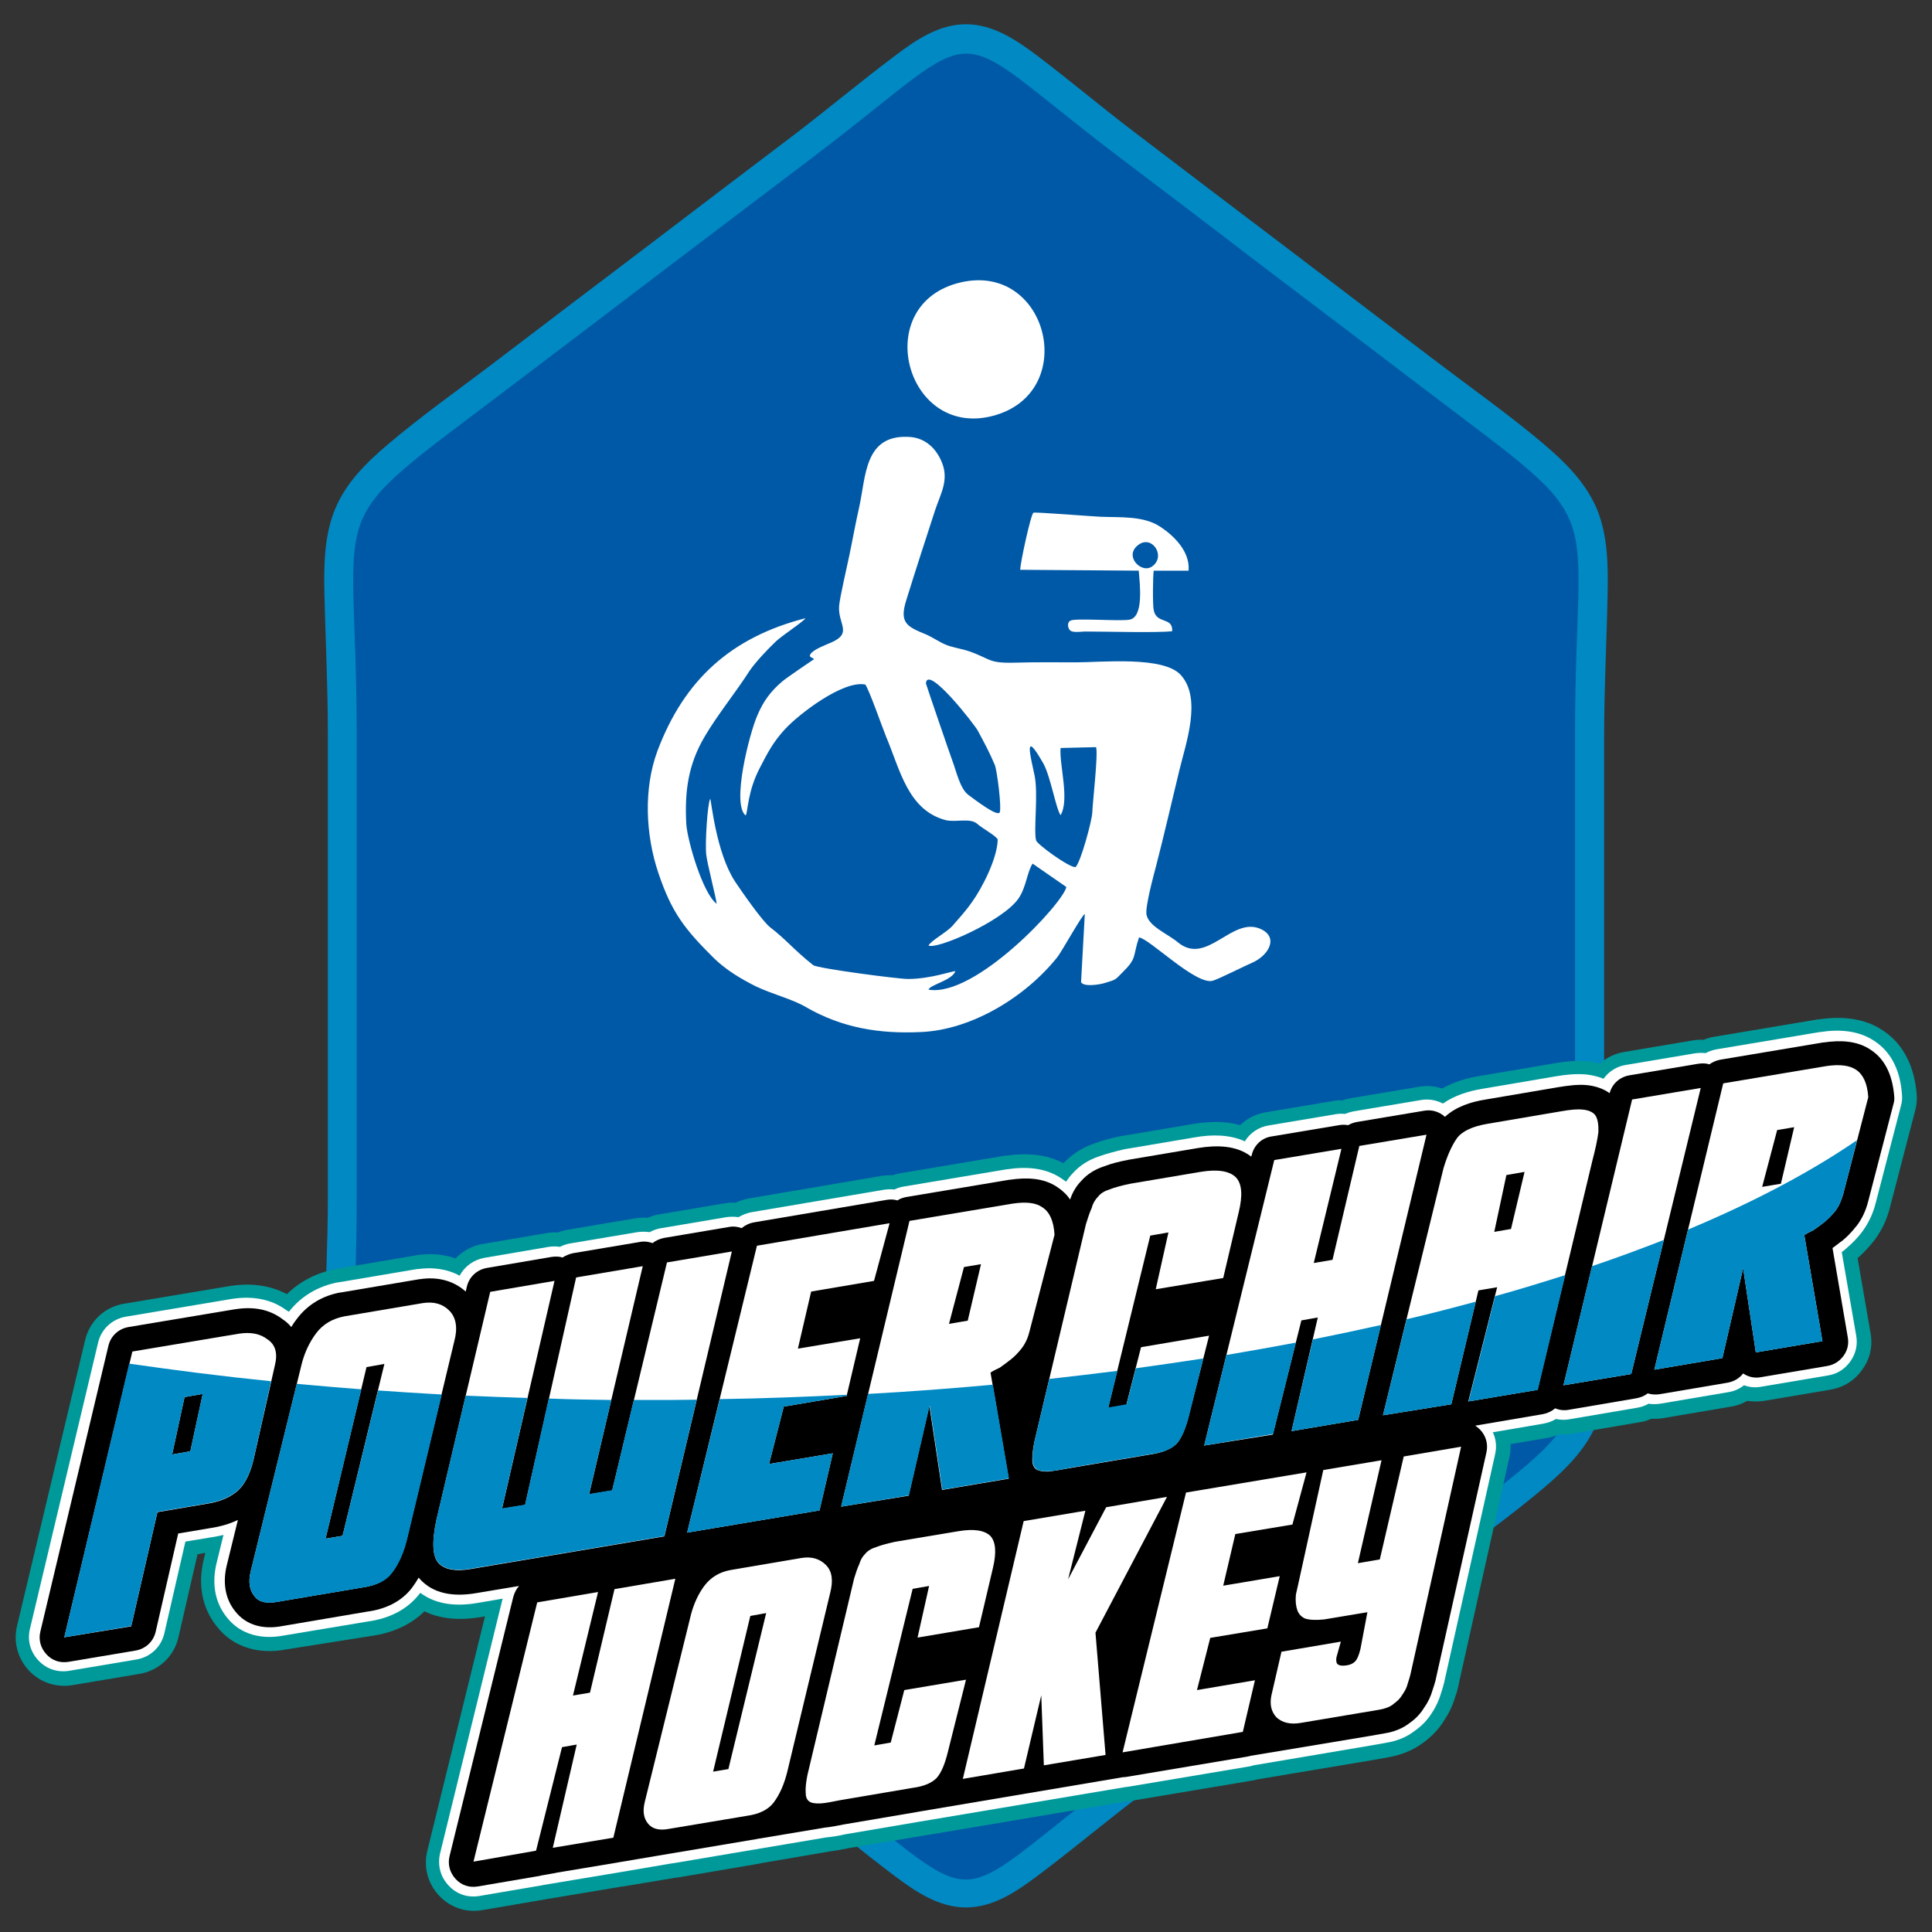 <?xml version="1.0" encoding="utf-8"?>
<!-- Generator: Adobe Illustrator 27.8.1, SVG Export Plug-In . SVG Version: 6.00 Build 0)  -->
<svg version="1.1" id="Ebene_1" xmlns="http://www.w3.org/2000/svg" xmlns:xlink="http://www.w3.org/1999/xlink" x="0px" y="0px"
	 viewBox="0 0 670 670" style="enable-background:new 0 0 670 670;" xml:space="preserve">
<rect x="0" y="0" width="670" height="670" fill="#333333" stroke="none"/>
<style type="text/css">
	.st0{fill-rule:evenodd;clip-rule:evenodd;fill:#0059A6;}
	.st1{fill-rule:evenodd;clip-rule:evenodd;fill:#0089C3;}
	.st2{fill-rule:evenodd;clip-rule:evenodd;fill:#FFFFFF;}
	.st3{fill-rule:evenodd;clip-rule:evenodd;fill:#009999;}
	.st4{fill-rule:evenodd;clip-rule:evenodd;fill:#000001;}
</style>
<g>
	<g>
		<path class="st0" d="M388.4,51.3c17.8,13.5,35.6,27,53.4,40.6c17.8,13.5,35.6,27,53.4,40.6c67.5,51.3,53.4,35.1,53.4,121.7v81.1
			v81.1c0,86.6,14.1,70.4-53.4,121.7c-17.8,13.5-35.6,27-53.4,40.6c-17.8,13.5-35.6,27-53.4,40.6c-63.4,48.1-43.4,48.2-106.8,0
			c-17.8-13.5-35.6-27-53.4-40.6c-17.8-13.5-35.6-27-53.4-40.6c-67.5-51.3-53.4-35.1-53.4-121.7v-81.1v-81.1
			c0-86.6-14.1-70.4,53.4-121.7c17.8-13.5,35.6-27,53.4-40.6c17.8-13.5,35.6-27,53.4-40.6C345,3,325,3,388.4,51.3z"/>
	</g>
	<g>
		<g>
			<path class="st1" d="M387.9,54.3c-62.7-47.6-42.9-47.6-105.7,0C264.6,67.6,247,81,229.3,94.4c-17.6,13.4-35.2,26.8-52.8,40.1
				c-66.8,50.7-52.8,34.7-52.8,120.4v80.3v80.3c0,85.7-14,69.6,52.8,120.4c17.6,13.4,35.2,26.8,52.8,40.1
				c17.6,13.4,35.2,26.8,52.8,40.1c62.7,47.6,42.9,47.6,105.7,0c17.6-13.4,35.2-26.8,52.8-40.1c17.6-13.4,35.2-26.8,52.8-40.1
				c66.8-50.7,52.8-34.7,52.8-120.4v-80.3v-80.3c0-85.7,14-69.6-52.8-120.4c-17.6-13.4-35.2-26.8-52.8-40.1
				C423.1,81,405.5,67.6,387.9,54.3L387.9,54.3L387.9,54.3z M393.9,46.2c17.6,13.4,35.2,26.8,52.8,40.1
				c17.6,13.4,35.2,26.8,52.8,40.1c12,9.1,24.7,18.1,36.1,27.8c7.4,6.3,14.2,13.1,18.1,22.1c3.9,9.3,4,19.8,3.8,29.7
				c-0.3,16.3-1.2,32.4-1.2,48.7v80.3v80.3c0,16.3,0.8,32.4,1.2,48.7c0.2,10,0.1,20.4-3.8,29.7c-3.8,9-10.7,15.8-18.1,22.1
				c-11.4,9.7-24.1,18.7-36.1,27.8c-17.6,13.4-35.2,26.8-52.8,40.1c-17.6,13.4-35.2,26.8-52.8,40.1c-11.5,8.8-22.7,18.2-34.2,26.8
				c-7.2,5.4-15.3,10.9-24.7,10.9s-17.5-5.5-24.7-10.9c-11.6-8.7-22.7-18.1-34.2-26.8c-17.6-13.4-35.2-26.8-52.8-40.1
				c-17.6-13.4-35.2-26.8-52.8-40.1c-12-9.1-24.7-18.1-36.1-27.8c-7.4-6.3-14.2-13.1-18.1-22.1c-3.9-9.3-4-19.8-3.8-29.7
				c0.3-16.3,1.2-32.4,1.2-48.7V335v-80.3c0-16.3-0.8-32.4-1.2-48.7c-0.2-10-0.1-20.4,3.8-29.7c3.8-9,10.7-15.8,18.1-22.1
				c11.4-9.7,24.1-18.7,36.1-27.8c17.6-13.4,35.2-26.8,52.8-40.1c17.6-13.4,35.2-26.8,52.8-40.1c11.5-8.8,22.7-18.2,34.2-26.8
				c7.2-5.5,15.3-11,24.7-11s17.5,5.5,24.7,10.9C371.3,28.1,382.4,37.5,393.9,46.2z"/>
		</g>
	</g>
	<g>
		<path class="st2" d="M412.2,197.6c0.4-6.3-4.9-11.7-9.8-14.9c-5.8-3.9-13.9-3.2-20.9-3.5c-2.6-0.1-22.6-1.7-23.1-1.4
			c-0.9,0.4-4.6,17.5-4.6,19.8l41.1,0.3c0.4,4.8,1.8,16.1-3.2,17c-3.5,0.6-18.6-0.6-20.4,0.3c-1.4,0.6-1,2.8-0.1,3.5
			c0.9,0.7,3.5,0.4,4.9,0.3c7.7,0,24.9,0.5,30.4-0.1c0.3-5.1-5.4-2.3-6.4-7.3c-0.4-1.5-0.3-12.1,0-13.7h12.1L412.2,197.6
			L412.2,197.6z M395,188.8c4.6-3.2,9.4,4.1,4.6,7.6C395.8,199.2,389.4,192.6,395,188.8z"/>
	</g>
	<g>
		<g>
			<path class="st2" d="M395,325.1c3.5,0.3,19.8,16.7,25.6,15c2.1-0.6,11.4-5.3,14-6.4c5.7-2.7,8.9-9,2.2-11.7
				c-9.8-3.9-18.4,13-28.3,4.8c-3.6-3-10.1-5.5-10.9-9.6c-0.5-2.7,2.4-13.4,3.3-16.8c2.8-10.8,5.4-22.2,8.1-33.3
				c2.3-9.5,7.8-24.7,0.6-32.9c-5.9-6.8-27.5-4.5-36.6-4.5c-6.9,0-13.7-0.1-20.7,0.1c-9.9,0.3-8.5-1.3-16.4-4
				c-2.7-0.9-5.5-1.2-8.1-2.3c-2.3-1-4.2-2.4-6.7-3.5c-6.6-2.7-9.3-4-6.8-11.9c3.2-10.3,6.7-21.1,10-31.2c1.9-5.7,4.8-10.3,2.4-16.4
				c-2.1-5.3-6.2-8.9-11.9-9c-15-0.6-14.5,13.7-16.8,24.2c-1.3,5.7-2.3,11.4-3.5,17.1c-0.8,3.9-3.2,14.1-3.5,17.3
				c-0.5,6.3,4.8,9.4-2.7,12.7c-1.8,0.8-6.2,2.4-7.2,4c-0.9,1.2,1,1.3,1.2,1.8c0,0-9.5,6.4-11,7.7c-4.1,3.5-6.6,6.9-8.7,11.9
				c-2.7,6.2-9,30.7-4,34.6c0.8-1.3,0.6-8.4,5-16.7c2.6-5,4.4-8.6,8.6-13.2c5-5.4,20.3-17.1,27.9-15.5c1.5,2.3,5.7,14.4,7.2,18.1
				c4.8,11.3,7.5,25.4,20.6,28.9c3.5,0.9,8.5-0.9,11,1.3c1.9,1.7,6.2,3.9,7.1,5.4c-0.1,6.6-5.5,17-8.9,21.7
				c-2.3,3.3-4.4,5.5-6.9,8.4c-2.2,2.3-7.3,5-8.2,6.7c2.8,1.5,25.7-8.4,31.2-16.3c2.7-3.9,3-9.3,4.9-12.1l11.7,8.1
				c-1,5.5-31.6,38.4-47.8,35.6c0.5-1.7,8.2-3.2,9.3-6.4c-1-0.1-8.6,2.7-16.4,2.7c-3.6,0-31.6-3.7-32.9-4.8
				c-6.9-5.5-9.5-9-14.9-13.1c-2.8-2.2-10-12.6-12.2-15.9c-6.6-10.1-8.2-28-8.6-28.7c-1,1.8-1.8,15.7-1.4,19.3
				c0.3,3,3.7,16.1,3.6,17.1c-4.8-3.6-10.1-21.8-10.5-27.6c-0.6-11.2,0.6-20.6,6.4-30.4c4.4-7.5,10.7-15.2,15.5-22.7
				c2.1-3.1,6.3-7.5,9-10.1c2.1-2.1,9.9-7.1,10.4-8.2c-25.7,6.6-42,21.3-51.3,46c-4.9,13.2-4.1,29.2,0.3,42.3
				c4.6,13.7,9.1,19.5,19.3,29.6c4.2,4.1,9.4,7.2,14.6,9.8c5.7,2.7,12.6,4.4,17.2,7.1c12.6,7.3,25.6,9.4,40.1,8.7
				c17.6-0.8,36.2-12.2,47.2-26c1.5-1.9,8.9-15.2,9.5-14.9l-1.3,23.6c0.9,1.8,6.7,0.8,8.2,0.3c4-1.2,3.5-1,6-3.5
				C394.5,332.1,392.7,331.9,395,325.1L395,325.1L395,325.1z M321.1,237c0.5-6.8,17.1,14.6,18,16.4c2.2,4.1,4.1,7.6,5.9,11.9
				c0.8,2.1,2.4,14.8,1.7,16.4c-0.8,1.7-8.9-4.6-10.7-5.9c-3.1-2.1-4.4-8.6-5.8-12.2C329.4,261.5,321.1,237.2,321.1,237L321.1,237
				L321.1,237z M367.8,282.7c3.2-5.4-0.5-17.6,0-23.3l12.3-0.3c0.8,2.2-1.2,19.1-1.3,22.7c-0.1,2.7-4,17.2-5.8,18.9
				c-2.1,0.3-13.5-8-13.7-9.3c-0.9-3.6,0.8-15.9-0.5-22.4c-1.3-6.2-4.2-17,3.1-4.1C364.4,269.6,366.2,280.5,367.8,282.7L367.8,282.7
				z M367.8,282.7L367.8,282.7L367.8,282.7z"/>
		</g>
	</g>
	<g>
		<path class="st2" d="M333.3,97.9c-31.6,7.2-19.5,54,10.7,46.4C374.6,136.6,363.7,91,333.3,97.9z"/>
	</g>
</g>
<g>
	<path class="st3" d="M255.1,417.1c1.5-0.7,3-1.2,4.6-1.5l46-7.8c1.3-0.2,2.5-0.3,3.8-0.2c1-0.4,2-0.6,3.1-0.8l35.8-6
		c0.1,0,0.2,0,0.3,0c6.9-1,13.9-0.7,20.1,2.6c3-3.2,6.7-5.5,10.8-6.9c3-1.1,6-1.9,9.1-2.5c0.2,0,0.5-0.1,0.7-0.1l24.3-4.1
		c5.4-0.9,11.1-1.1,16.4,0.4c2.4-2.4,5.5-3.9,9-4.5l23.3-3.9c1-0.2,2.1-0.3,3.2-0.2c1-0.4,2-0.6,3.1-0.8l23.3-3.9
		c2.7-0.5,5.5-0.3,8.1,0.6c4.1-2.3,8.6-3.7,13.3-4.4l25.3-4.3c3.9-0.7,7.9-1.1,11.9-0.7c1.4,0.1,2.9,0.4,4.3,0.7
		c2.3-2.1,5.3-3.5,8.4-4l23.8-4c1.2-0.2,2.5-0.3,3.7-0.2c1.2-0.5,2.5-0.9,3.9-1.1l35.8-6c0.1,0,0.2,0,0.3,0
		c7.6-1.1,15.5-0.6,22.1,3.8c7.7,5,11.1,13.4,11.8,22.3c0.1,1.9,0,3.6-0.5,5.4l-8.7,33.4c-1,4.2-2.8,8.1-5.4,11.6
		c-0.1,0.1-0.2,0.3-0.3,0.4c-1.7,2.1-3.5,4.1-5.6,5.9l4.5,26.1c0.8,4.5-0.2,8.9-2.9,12.6c-2.6,3.7-6.4,6.1-10.9,6.9l-23.1,3.9
		c-2,0.3-4,0.3-5.9,0c-1.7,1-3.6,1.7-5.6,2l-23.6,4c-1.3,0.2-2.6,0.3-4,0.2c-1.3,0.6-2.6,1-4,1.2l-23.5,4c-1.5,0.3-3,0.3-4.6,0.2
		c-1.4,0.6-2.8,1.1-4.3,1.3l-12.5,2.1c0.1,1.6,0,3.2-0.4,4.7l-17.6,78.8c0,0.1,0,0.1,0,0.2c-0.3,1.4-0.7,2.8-1.2,4.1
		c-0.8,2.8-2.1,5.5-3.7,7.9c-1.8,3-4.2,5.5-7,7.6c-3.6,2.8-7.9,4.5-12.4,5.3l-5,0.9l-40.6,6.8c-0.6,0.2-1.2,0.3-1.8,0.4l-41.7,7
		c-0.6,0.1-1.1,0.2-1.7,0.2l-69.3,11.7c-0.6,0.1-1.3,0.2-1.9,0.3l-25.1,4.2c-2.3,0.5-4.6,0.9-6.9,1.2l-22.8,3.9
		c-0.9,0.2-1.7,0.3-2.6,0.5l-26.5,4.5c-0.7,0.1-1.4,0.2-2.1,0.3l-16.8,2.8c-0.3,0.1-0.5,0.1-0.8,0.1l-21,3.5c-0.2,0-0.4,0.1-0.6,0.1
		l-4.8,0.8c-0.2,0-0.3,0.1-0.5,0.1l-21.7,3.7c-5.7,1-11.2-0.9-15.1-5.1c-3.9-4.2-5.4-9.9-4-15.5l20-81.3l-1.5,0.3
		c-6.6,1.1-13.5,0.9-19.5-2c-4.9,4.8-11.3,7.5-18.2,8.5L99.3,572c-9.2,1.8-18.5-0.5-24.3-8.2c-5.2-6.6-6.3-14.8-4.4-22.8l0.6-2.5
		l-2.7,0.5l-6.6,28.7c-1.5,6.7-6.8,11.7-13.6,12.8l-23.2,3.9c-5.6,0.9-11.2-0.9-15.1-5.1c-3.9-4.2-5.4-9.9-4.1-15.4l23.6-99.1
		c1.6-6.7,6.8-11.6,13.6-12.7l37.1-6.2c0.1,0,0.1,0,0.2,0c6.6-1,13.3-0.2,19.1,2.9c4.6-4.5,10.4-7.5,17-8.7c0.1,0,0.2,0,0.3-0.1
		l27.2-4.6c0.1,0,0.2,0,0.4-0.1c4.6-0.7,9.2-0.4,13.6,1.1c2.5-2.6,5.8-4.4,9.4-5l22.3-3.8c1.3-0.2,2.5-0.3,3.8-0.2
		c1.2-0.5,2.4-0.8,3.7-1l23.2-3.9c1.4-0.2,2.9-0.3,4.3-0.2c1.3-0.6,2.7-1,4.1-1.2l22.5-3.8C252.4,417.1,253.8,417,255.1,417.1z"/>
	<path class="st2" d="M100.2,454.9c4.3-5.5,10.2-8.9,17-10.2c0.1,0,0.2,0,0.2,0l27.2-4.6c0.1,0,0.2,0,0.3,0
		c5.1-0.7,10.1-0.1,14.5,2.3c1.7-3.2,4.8-5.5,8.6-6.2l22.3-3.8c1.3-0.2,2.6-0.2,3.9,0c1.1-0.6,2.4-1,3.6-1.2l23.2-3.9
		c1.4-0.2,2.9-0.2,4.3,0c1.3-0.7,2.6-1.2,4.1-1.4l22.5-3.8c1.4-0.2,2.8-0.2,4.2,0c1.4-0.8,2.9-1.4,4.4-1.7l46-7.8
		c1.2-0.2,2.5-0.2,3.7-0.1c1-0.5,2-0.8,3.1-1l35.8-6c0.1,0,0.1,0,0.2,0c6.4-1,13.2-0.6,18.7,3.1c0.6,0.4,1.1,0.8,1.7,1.2
		c0.7-1,1.4-2,2.3-2.9c2.5-2.8,5.6-4.7,9.2-5.9c2.8-1,5.6-1.7,8.5-2.4c0.2,0,0.3-0.1,0.5-0.1l24.3-4.1c5.7-1,11.9-1,17.2,1.4
		c1.8-2.9,4.7-4.9,8.2-5.5l23.3-3.9c1.1-0.2,2.1-0.2,3.2-0.1c1-0.4,2-0.7,3-0.9l23.3-3.9c2.7-0.5,5.4,0,7.7,1.2
		c4-2.8,8.8-4.3,13.6-5.1l25.3-4.3c3.5-0.6,7.1-1,10.6-0.7c2.1,0.2,4.2,0.7,6.2,1.5c1.8-2.5,4.5-4.3,7.8-4.8l23.8-4
		c1.3-0.2,2.6-0.2,3.8-0.1c1.2-0.6,2.5-1.1,3.8-1.3l35.8-6c0.1,0,0.1,0,0.2,0c6.4-1,13.2-0.6,18.7,3.1c6.5,4.2,9.1,11.3,9.6,18.7
		c0.1,1.3,0,2.6-0.4,3.9l-8.7,33.5c-0.9,3.6-2.4,6.9-4.6,9.9c-0.1,0.1-0.2,0.2-0.2,0.3c-1.6,2.1-3.5,4-5.5,5.7
		c-0.1,0.1-0.2,0.1-0.2,0.2c-0.4,0.3-0.8,0.7-1.3,1l5,28.9c0.6,3.2-0.1,6.3-2,9c-1.9,2.7-4.6,4.4-7.8,4.9l-23.1,3.9
		c-2.1,0.4-4.1,0.2-6-0.5c-1.6,1.3-3.5,2.1-5.5,2.4l-23.6,4c-1.3,0.2-2.7,0.2-4,0c-1.2,0.7-2.6,1.2-4,1.4l-23.5,4
		c-1.5,0.3-3.1,0.2-4.6-0.1c-1.3,0.8-2.8,1.3-4.3,1.6l-17.6,3c1.1,2.3,1.4,5,0.8,7.6l-17.6,78.8c0,0,0,0.1,0,0.1
		c-0.3,1.3-0.7,2.5-1.1,3.8c-0.7,2.4-1.7,4.7-3.1,6.8c-1.5,2.5-3.5,4.6-5.9,6.3c-3,2.4-6.5,3.7-10.2,4.3l-5.1,0.9l-40.8,6.9
		c-0.5,0.2-1,0.3-1.6,0.4l-41.7,7c-0.5,0.1-1,0.1-1.5,0.2l-69.6,11.7c-0.6,0.1-1.3,0.2-1.8,0.3l-25.3,4.3c-2.2,0.5-4.5,0.9-6.7,1.1
		l-23.1,3.9c-0.8,0.2-1.7,0.3-2.4,0.4l-26.6,4.5c-0.6,0.1-1.3,0.2-2,0.3l-17,2.9c-0.2,0-0.4,0.1-0.6,0.1l-21,3.5
		c-0.2,0-0.3,0.1-0.5,0.1l-4.9,0.8c-0.1,0-0.3,0.1-0.4,0.1l-21.7,3.7c-4.1,0.7-8-0.6-10.8-3.7c-2.8-3-3.8-7-2.9-11l21.7-88.4
		l-8.8,1.5c-6.9,1.2-14.1,0.7-19.7-3.5c-0.1,0.1-0.2,0.2-0.3,0.3c-4.4,5.7-10.8,8.6-17.8,9.6l-29.4,4.9c-7.4,1.4-14.9-0.2-19.7-6.4
		c-4.3-5.4-5.1-12.1-3.5-18.7l2.4-9.8c-1.3,0.3-2.7,0.6-4.1,0.8l-9.1,1.5l-7.3,31.8c-1.1,4.8-4.9,8.3-9.7,9.1l-23.2,3.9
		c-4.1,0.7-8-0.6-10.8-3.6c-2.8-3-3.9-7-2.9-11l23.6-99.1c1.1-4.8,4.9-8.3,9.7-9.1l37-6.2c0,0,0.1,0,0.1,0c6.6-1,13.3,0,18.7,4.1
		C99.9,454.7,100.1,454.8,100.2,454.9z"/>
	<path class="st4" d="M433.7,608.9c-0.4,0.1-0.9,0.2-1.3,0.3l-41.7,7c-0.4,0.1-0.8,0.1-1.2,0.1l-69.9,11.8c-0.6,0.1-1.2,0.2-1.7,0.3
		l-25.3,4.3c-2.1,0.4-4.4,0.9-6.6,1.1l-23.3,3.9c-0.8,0.2-1.6,0.3-2.3,0.4l-26.7,4.5c-0.6,0.1-1.2,0.2-1.8,0.3l-17.2,2.9
		c-0.2,0-0.4,0.1-0.5,0.1l-21,3.5c-0.1,0-0.3,0-0.4,0.1l-5.1,0.9c-0.1,0-0.2,0-0.3,0.1l-21.7,3.7c-2.9,0.5-5.7-0.4-7.7-2.6
		c-2-2.2-2.8-5-2.1-7.9l22.1-89.9c0.4-1.4,1-2.7,2-3.8l-15,2.5c-6.5,1.1-13.6,0.7-18.6-4.1c-0.1-0.1-0.1-0.1-0.2-0.2
		c-0.4-0.4-0.7-0.7-1-1.1c-0.7,1.2-1.5,2.4-2.3,3.5c-3.8,5-9.5,7.5-15.6,8.3l-29.4,5c-6.2,1.2-12.4,0-16.4-5.2
		c-3.6-4.5-4.2-10.2-2.9-15.7l3.9-15.9c-2.9,1.4-6.1,2.3-9.4,2.8l-11.3,1.9l-7.8,34c-0.8,3.5-3.5,6-7,6.6l-23.2,3.9
		c-2.9,0.5-5.7-0.4-7.7-2.6c-2-2.2-2.8-5-2.1-7.9l23.6-99.1c0.8-3.4,3.5-5.9,7-6.5l37.1-6.2c0,0,0.1,0,0.1,0
		c5.8-0.9,11.5-0.1,16.2,3.5c1.2,0.8,2.2,1.7,3,2.7c0.6-1,1.3-2,2-2.9c3.8-5,9-8,15.1-9.1c0.1,0,0.1,0,0.2,0l27.2-4.6
		c0.1,0,0.1,0,0.2,0c5.8-0.9,11.5,0.4,15.8,4.3l0.4-1.7c0.8-3.4,3.5-5.9,7-6.5l22.3-3.8c1.4-0.2,2.7-0.2,3.9,0.2
		c1-0.7,2.3-1.2,3.6-1.5l23.2-3.9c1.5-0.3,3-0.1,4.4,0.4c1.1-0.9,2.5-1.5,4-1.8l22.5-3.8c1.5-0.3,3-0.1,4.4,0.4c1.2-1,2.6-1.7,4.3-2
		l46-7.8c1.3-0.2,2.5-0.2,3.7,0.2c0.9-0.6,2-1,3.2-1.2l35.8-6c0.1,0,0.1,0,0.2,0c5.5-0.8,11.5-0.7,16.3,2.6c1.8,1.2,3.3,2.6,4.4,4.3
		c0.8-2.4,2.1-4.7,3.9-6.5c2.1-2.4,4.8-4,7.8-5c2.6-1,5.4-1.7,8.1-2.2c0.1,0,0.2,0,0.4-0.1l24.3-4.1c6.2-1,13.2-1,18.3,3l0.2-0.6
		c0.8-3.4,3.5-5.9,6.9-6.4l23.3-3.9c1.1-0.2,2.2-0.2,3.2,0c0.9-0.5,1.9-0.9,3-1.1l23.3-3.9c2.7-0.5,5.3,0.3,7.3,2.1
		c3.8-3.5,9-5.2,14.1-6l25.3-4.3c3.1-0.5,6.6-1,9.8-0.7c2.9,0.3,5.7,1.2,7.9,2.8c0.9-3.3,3.5-5.6,6.9-6.2l23.8-4
		c1.4-0.2,2.7-0.2,3.9,0.2c1.1-0.8,2.3-1.3,3.7-1.6l35.8-6c0.1,0,0.1,0,0.2,0c5.5-0.8,11.5-0.7,16.3,2.6c5.5,3.6,7.6,9.8,8.1,16.1
		c0.1,1,0,1.8-0.3,2.8l-8.7,33.5c-0.8,3.2-2.1,6.1-4.1,8.7c-0.1,0.1-0.1,0.1-0.2,0.2c-1.5,1.9-3.1,3.6-5,5.1c-0.1,0-0.1,0.1-0.2,0.1
		c-0.9,0.7-1.9,1.5-2.9,2.2l5.3,31c0.4,2.3-0.1,4.5-1.5,6.4c-1.4,1.9-3.3,3.1-5.6,3.5l-23.1,3.9c-2.2,0.4-4.3-0.1-6.1-1.3
		c-1.3,1.7-3.2,2.8-5.4,3.2l-23.6,4c-1.4,0.2-2.8,0.1-4.1-0.3c-1.1,0.9-2.4,1.4-3.9,1.7l-23.5,4c-1.6,0.3-3.2,0.1-4.7-0.5
		c-1.2,1-2.6,1.7-4.2,2l-23.5,4c0.6,0.4,1.2,0.9,1.7,1.4c2,2.1,2.8,4.9,2.2,7.8l-17.6,78.8c0,0,0,0.1,0,0.1
		c-0.3,1.2-0.7,2.4-1.1,3.6c-0.6,2.1-1.5,4.1-2.8,5.9c-1.3,2.2-3,4-5,5.4c-2.5,2-5.6,3.2-8.8,3.7l-5.1,0.9L433.7,608.9z"/>
	<path class="st2" d="M64,484.5l-4.3,19.9l6.3-1.1l4.3-19.9L64,484.5L64,484.5z M22.3,567.8l23.6-99.1l37-6.2c4.1-0.6,7.3,0,9.9,2
		c2.7,1.8,3.6,4.8,2.5,9.1l-7.4,32.7c-1.3,5.4-3.4,9.2-6.2,11.3c-2.6,2-6,3.3-10,3.9l-17.1,2.9l-9.1,39.6L22.3,567.8L22.3,567.8z
		 M127.1,474.1l-14.2,59.5l5.9-1l14.5-59.6L127.1,474.1L127.1,474.1z M96.2,555.5l29.6-5c4.7-0.7,8-2.3,10.1-5.1
		c2.3-3,4.1-7,5.3-12.1l16.3-68c1.3-4.7,0.7-8.3-1.6-10.7c-2.3-2.4-5.4-3.3-9.3-2.7l-27.2,4.6c-4.1,0.8-7.4,2.7-9.8,5.9
		c-2.3,3.1-4,6.7-5,10.7l-17.7,72c-0.8,3.5-0.4,6.3,1.3,8.4C89.7,555.6,92.4,556.2,96.2,555.5L96.2,555.5z M222.9,439.1l-18.6,79.1
		l8-1.3l19-79.1l22.5-3.8l-23.4,98.8l-67,11.3c-5.3,0.9-9,0.3-11.2-1.9c-2.2-2.2-2.5-7.2-0.9-14.9L170,448l22.3-3.8l-18.2,79l8-1.3
		l17.7-78.9L222.9,439.1L222.9,439.1z M238.3,531.5l45.9-7.7l4.6-19.8l-22.1,3.7l5.1-19.9l21.8-3.7l4.7-20l-21.6,3.6l4.6-19.8
		l21.8-3.7l5.4-20l-46,7.8L238.3,531.5L238.3,531.5z M334.3,439.4l-5.2,19.7l6.5-1.1l4.6-19.6L334.3,439.4L334.3,439.4z
		 M291.7,522.5l23.7-99.1l35.8-6c4.7-0.7,8.1-0.3,10.3,1.3c2.5,1.6,3.9,4.7,4.2,9.5l-8.7,33.6c-0.5,2.1-1.4,4.1-2.7,5.8
		c-1.1,1.4-2.3,2.7-3.7,3.8c-1.4,1.1-2.6,2-3.9,2.9c-1.3,0.6-2.3,1.1-3.2,1.7l6.3,36.8l-23.1,3.9l-4.4-29.2l-7.2,31.2L291.7,522.5
		L291.7,522.5z M358.8,499.6c-0.6,2.8-0.8,5-0.8,6.6c0,1.5,0.4,2.6,1.3,3.3c0.9,0.6,2.4,0.9,4.5,0.8c1.7-0.2,4.1-0.6,7.3-1.2
		l27.8-4.7c4.3-0.6,7.3-1.9,9.2-3.8c1.7-2,3.1-5.3,4.2-9.8l7-27.6l-23.6,4l-5.1,20l-6.3,1.1l14.6-59.8l6.3-1.1l-4.4,19.7l23.4-3.9
		l5.4-22.9c1.4-5.8,1.1-9.8-1-12c-2.2-2.2-6.3-2.9-12.3-1.9l-24.3,4.1c-3,0.6-5.4,1.3-7,1.9c-1.9,0.6-3.3,1.4-4.2,2.6
		c-1,1-1.8,2.3-2.2,3.9c-0.7,1.5-1.3,3.4-2,5.6L358.8,499.6L358.8,499.6z M417.6,501.3l24.3-99l23.3-3.9l-9.6,39.6l6.5-1.1l9.3-39.5
		l23.3-3.9l-23.7,98.9l-23.1,3.9l9.1-39.4l-5.7,1l-9.9,39.6L417.6,501.3L417.6,501.3z M518.2,427.2l5.8-1l4.7-19.8l-6.3,1.1
		L518.2,427.2L518.2,427.2z M479.6,490.8l23.7-3.8l9.4-39.5l6.5-1.1l-10,39.6l24-4l19-79.4c1.1-4.2,1.8-7.5,2.1-9.9
		c0.1-2.7-0.2-4.7-1.1-6c-0.9-1.1-2.3-1.7-4.3-1.9c-1.8-0.2-4.3,0-7.6,0.6l-25.3,4.3c-5.4,0.9-9,2.6-10.8,5.1
		c-1.8,2.6-3.3,6-4.6,10.3L479.6,490.8L479.6,490.8z M542.2,480.4l23.8-99.1l23.8-4l-24.1,99.2L542.2,480.4L542.2,480.4z
		 M616.3,391.9l-5.2,19.7l6.5-1.1l4.6-19.6L616.3,391.9L616.3,391.9z M573.7,475l23.6-4l7.2-31.2l4.4,29.2l23.1-3.9l-6.3-36.8
		c0.8-0.5,1.9-1.1,3.2-1.7c1.2-0.8,2.5-1.8,3.9-2.9c1.3-1.1,2.6-2.4,3.7-3.8c1.3-1.7,2.1-3.7,2.7-5.8l8.7-33.6
		c-0.3-4.8-1.8-7.9-4.2-9.5c-2.2-1.5-5.6-2-10.3-1.3l-35.8,6L573.7,475L573.7,475z M164.2,645.6l22.1-89.9l21.1-3.6l-8.7,35.9l5.9-1
		l8.5-35.9l21.1-3.6l-21.5,89.8l-21,3.5l8.3-35.8l-5.1,0.9l-9,35.9L164.2,645.6L164.2,645.6z M260.2,560.4l-12.9,54l5.3-0.9
		l13.1-54.1L260.2,560.4L260.2,560.4z M232.2,634.2l26.9-4.5c4.2-0.6,7.3-2.1,9.2-4.6c2.1-2.8,3.7-6.4,4.8-11l14.8-61.7
		c1.1-4.3,0.7-7.5-1.5-9.7c-2.1-2.1-4.9-3-8.5-2.4l-24.7,4.2c-3.7,0.7-6.7,2.5-8.9,5.4c-2.1,2.8-3.6,6.1-4.6,9.7l-16.1,65.3
		c-0.8,3.2-0.4,5.7,1.2,7.6C226.3,634.3,228.7,634.9,232.2,634.2L232.2,634.2z M280,615.6l16.2-68.2c0.6-2,1.2-3.7,1.8-5
		c0.4-1.4,1.1-2.6,2-3.5c0.9-1.1,2.2-1.9,3.9-2.4c1.5-0.6,3.7-1.2,6.4-1.8l22.1-3.7c5.4-0.9,9.1-0.3,11.1,1.7
		c1.8,2,2.1,5.6,0.9,10.8l-4.9,20.8l-21.3,3.6l4-17.9l-5.7,1l-13.3,54.3l5.7-1l4.7-18.2l21.4-3.6l-6.3,25.1c-1,4.1-2.2,7-3.8,8.9
		c-1.7,1.8-4.5,3-8.3,3.5l-25.3,4.3c-2.9,0.6-5.1,1-6.6,1.1c-2,0.1-3.3-0.1-4.1-0.7c-0.8-0.6-1.2-1.6-1.2-3
		C279.3,620.1,279.5,618.1,280,615.6L280,615.6z M333.9,616.9l21.2-3.6l6-25.4l0.9,24.3l21.4-3.6l-3.5-42.4l24.8-47.1l-21.1,3.6
		l-13.2,25l6-23.8l-21.4,3.6L333.9,616.9L333.9,616.9z M389.3,607.7l22-90.1l41.8-7l-4.9,18.1l-19.8,3.3l-4.2,17.9l19.6-3.3
		l-4.3,18.1l-19.8,3.3l-4.6,18.1l20.1-3.4l-4.2,17.9L389.3,607.7L389.3,607.7z M506.7,501.7l-19.9,3.4l-8.3,35.7l-7.6,1.3l8.2-35.7
		l-20.2,3.4l-7.9,36c-0.6,2.7-1.1,5.1-1.6,7.2c-0.2,2.2,0,4,0.5,5.4c0.5,1.4,1.4,2.3,2.7,2.9c1.6,0.5,3.8,0.6,6.6,0.3l15-2.5
		l-2.4,12.7c-0.5,2.1-1.1,3.5-1.7,4.2c-0.7,0.8-1.7,1.3-2.9,1.5c-1.9,0.3-3.1,0.1-3.6-0.7c-0.3-0.8-0.3-1.7,0.1-2.9l1.3-4.6
		l-20.6,3.5l-3.5,15.2c-0.6,3-0.1,5.5,1.7,7.5c2,1.9,4.8,2.6,8.4,2l27.4-4.6c2.1-0.4,3.8-1,5-2.1c1.3-0.9,2.3-2,3-3.2
		c0.9-1.3,1.5-2.5,1.8-3.8c0.4-1.2,0.7-2.2,0.9-3L506.7,501.7z"/>
	<path class="st1" d="M64,484.5l-4.3,19.9l6.3-1.1l4.3-19.9L64,484.5L64,484.5z M22.3,567.8l22.5-94.9c16,2.3,32.4,4.4,49.2,6.1
		l-6.1,27.2c-1.3,5.4-3.4,9.2-6.2,11.3c-2.6,2-6,3.3-10,3.9l-17.1,2.9l-9.1,39.6L22.3,567.8L22.3,567.8z M125.3,481.8
		c-7.5-0.6-15-1.2-22.4-1.9l-16,65.2c-0.8,3.5-0.4,6.3,1.3,8.4c1.6,2.1,4.2,2.8,8.1,2l29.6-5c4.7-0.7,8-2.3,10.1-5.1
		c2.3-3,4.1-7,5.3-12.1l11.9-49.7c-7.4-0.4-14.8-0.9-22.1-1.4l-12.3,50.4l-5.9,1L125.3,481.8L125.3,481.8z M212,485.5l-7.7,32.6
		l8-1.3l7.5-31.3c1.8,0,3.6,0,5.5,0c5.5,0,10.9,0,16.3-0.1l-11.2,47.3l-67,11.3c-5.3,0.9-9,0.3-11.2-1.9c-2.2-2.2-2.5-7.2-0.9-14.9
		l10.2-43.2c7.1,0.3,14.2,0.6,21.4,0.8l-8.8,38.3l8-1.3l8.2-36.8C197.5,485.3,204.8,485.4,212,485.5L212,485.5z M238.3,531.5
		l45.9-7.7l4.6-19.8l-22.1,3.7l5.1-19.9l21.8-3.7l0.1-0.4c-14.5,0.7-29.2,1.3-44.1,1.5L238.3,531.5L238.3,531.5z M291.7,522.5
		l9.3-39.1c14.7-0.8,29.1-1.9,43.3-3.2l5.6,32.5l-23.1,3.9l-4.4-29.2l-7.2,31.2L291.7,522.5L291.7,522.5z M358.8,499.6l5.1-21.4
		c8-0.9,15.8-1.8,23.6-2.8l-3.1,12.7l6.3-1.1l3.2-12.5c7.9-1.1,15.7-2.2,23.4-3.4l-4.9,19.6c-1.1,4.5-2.5,7.8-4.2,9.8
		c-1.9,2-4.9,3.3-9.2,3.8l-27.8,4.7c-3.2,0.7-5.6,1.1-7.3,1.2c-2.2,0.1-3.7-0.1-4.5-0.8c-0.9-0.7-1.3-1.8-1.3-3.3
		C358,504.6,358.3,502.4,358.8,499.6L358.8,499.6z M417.6,501.3l7.7-31.4c8.2-1.4,16.2-2.8,24.1-4.3l-7.9,31.7L417.6,501.3
		L417.6,501.3z M478.9,459.5c-7.7,1.7-15.6,3.4-23.6,5l-7.4,31.8l23.1-3.9L478.9,459.5L478.9,459.5z M479.6,490.8l8.2-33.3
		c8.2-1.9,16.2-4,24-6.1l-8.5,35.6L479.6,490.8L479.6,490.8z M542.8,442.2c-7.9,2.5-16,5-24.3,7.3l-9.2,36.5l24-4L542.8,442.2
		L542.8,442.2z M542.2,480.4l9.9-41.3c8.6-2.9,16.9-6,24.9-9.1l-11.3,46.5L542.2,480.4L542.2,480.4z M573.7,475l23.6-4l7.2-31.2
		l4.4,29.2l23.1-3.9l-6.3-36.8c0.8-0.5,1.9-1.1,3.2-1.7c1.2-0.8,2.5-1.8,3.9-2.9c1.3-1.1,2.6-2.4,3.7-3.8c1.3-1.7,2.1-3.7,2.7-5.8
		l4.8-18.7c-16.2,11.1-35.9,21.5-58.6,31L573.7,475z"/>
</g>
</svg>

